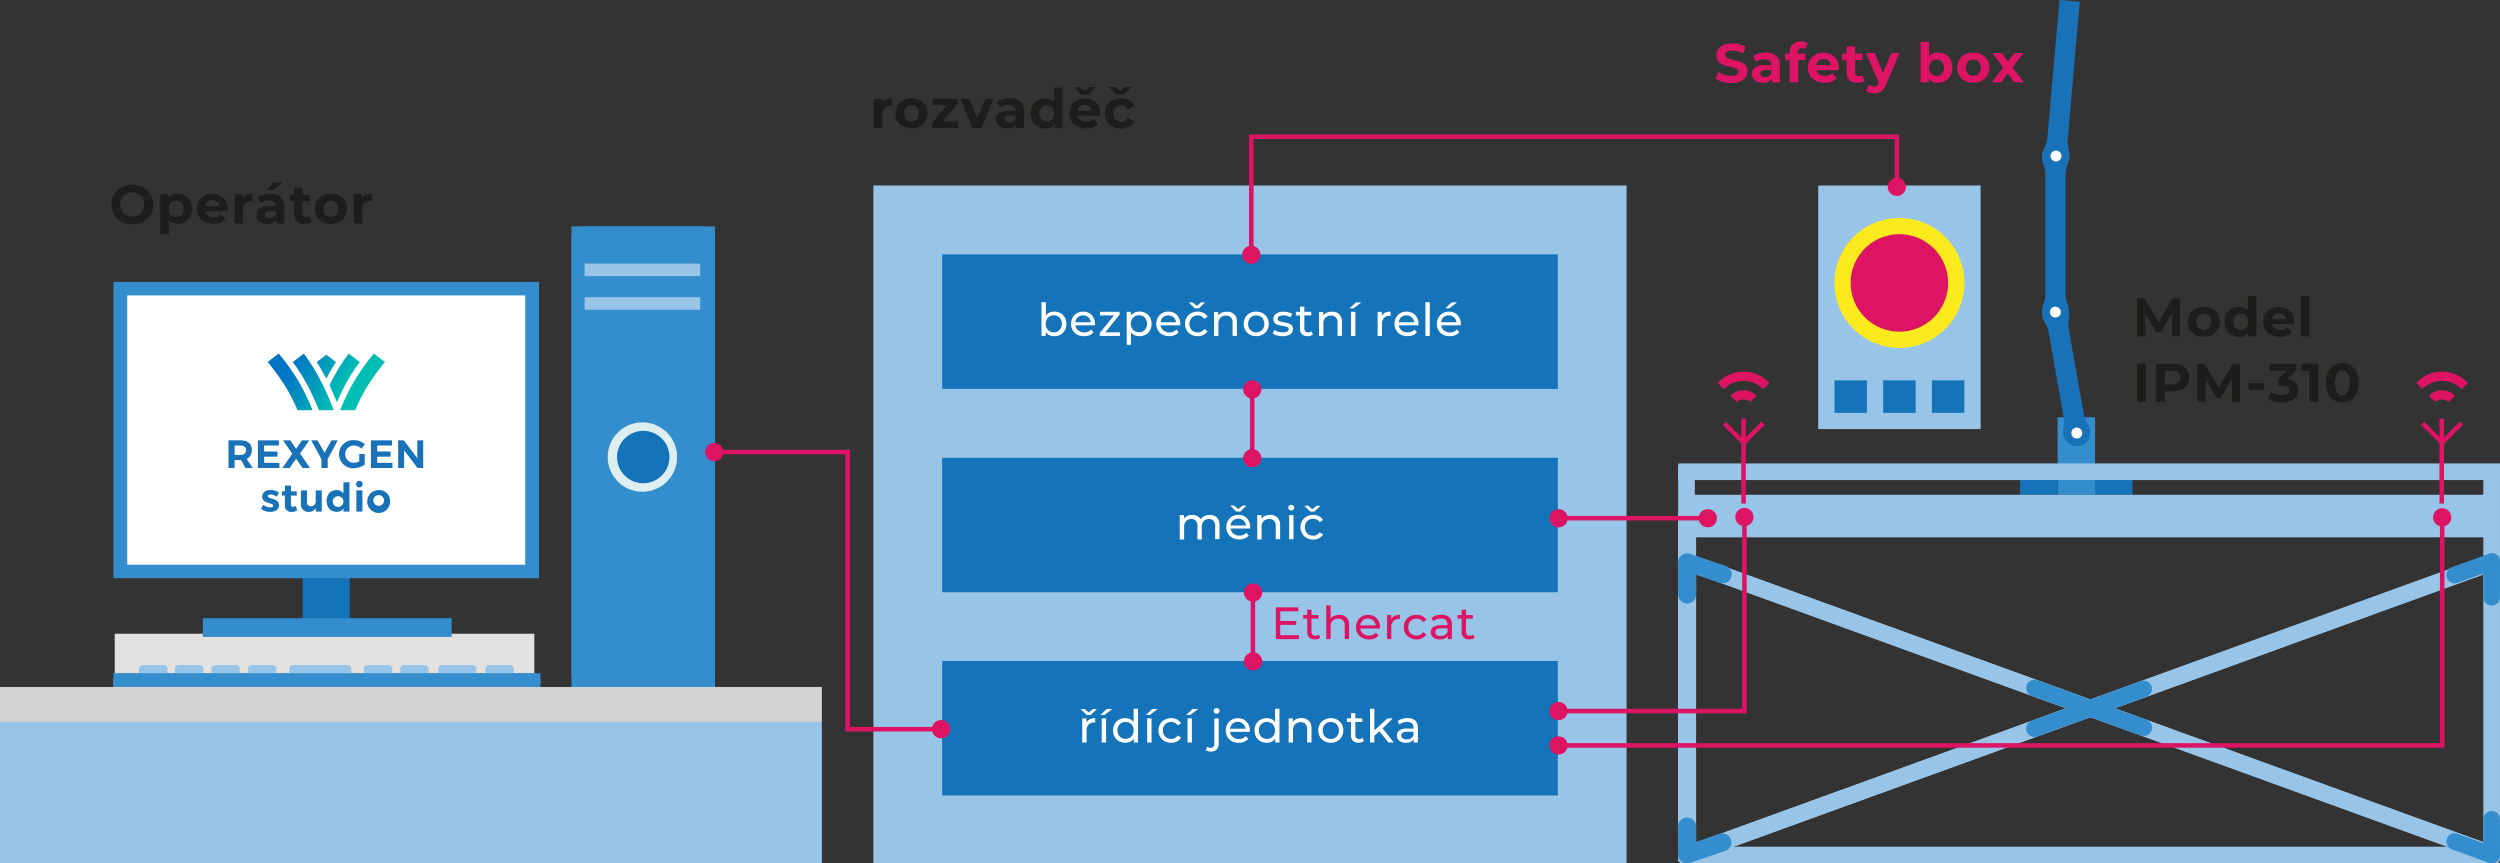 <svg xmlns="http://www.w3.org/2000/svg" xmlns:xlink="http://www.w3.org/1999/xlink" viewBox="0 0 969.65 334.84"><rect x="0" y="0" width="969.65" height="334.84" fill="#333333" stroke="none"/><defs><style>.cls-1{fill:none;}.cls-2{fill:#1d1d1b;}.cls-3{fill:#dc1463;}.cls-4{fill:#98c5e7;}.cls-5{fill:#1574b9;}.cls-6{fill:#348dcc;}.cls-7{fill:#1972b8;}.cls-8{fill:#fff;}.cls-9{fill:#deeff1;}.cls-10{fill:#e3e2e1;}.cls-11{fill:#b5b4b4;}.cls-12{fill:#d2d2d2;}.cls-13{fill:#fcea1e;}.cls-14{clip-path:url(#clip-path);}.cls-15{fill:url(#linear-gradient);}.cls-16{clip-path:url(#clip-path-2);}.cls-17{fill:url(#linear-gradient-2);}.cls-18{clip-path:url(#clip-path-3);}.cls-19{fill:url(#linear-gradient-3);}.cls-20{clip-path:url(#clip-path-4);}.cls-21{fill:url(#linear-gradient-4);}.cls-22{clip-path:url(#clip-path-5);}.cls-23{fill:url(#linear-gradient-5);}</style><clipPath id="clip-path"><path class="cls-1" d="M103.82,140.41a87.28,87.28,0,0,1,6.8,9.32,75.87,75.87,0,0,1,4.78,9.36h5.83a84.81,84.81,0,0,0-6.06-12.25,91.2,91.2,0,0,0-7.06-9.72Z"></path></clipPath><linearGradient id="linear-gradient" x1="87.67" y1="-701.74" x2="90.02" y2="-701.74" gradientTransform="matrix(13.53, 7.94, 7.81, -13.76, 4398.31, -10209.21)" gradientUnits="userSpaceOnUse"><stop offset="0" stop-color="#0074c5"></stop><stop offset="0.2" stop-color="#0074c5"></stop><stop offset="0.8" stop-color="#00beb4"></stop><stop offset="1" stop-color="#00beb4"></stop></linearGradient><clipPath id="clip-path-2"><path class="cls-1" d="M113.57,140.41c1.21,1.64,2.43,3.41,3.53,5.21a87.26,87.26,0,0,1,6.58,13.47h5.73l-.21-.59a94.87,94.87,0,0,0-7.55-15.77c-1.19-1.94-2.5-3.84-3.79-5.6Z"></path></clipPath><linearGradient id="linear-gradient-2" x1="87.68" y1="-701.58" x2="90.03" y2="-701.58" gradientTransform="matrix(13.53, 7.94, 7.81, -13.76, 4399.17, -10211.13)" xlink:href="#linear-gradient"></linearGradient><clipPath id="clip-path-3"><path class="cls-1" d="M138,146.8a83.75,83.75,0,0,0-6.08,12.29h5.83a74.94,74.94,0,0,1,4.79-9.4,86.21,86.21,0,0,1,6.76-9.28L145,137.12a89.77,89.77,0,0,0-7,9.68"></path></clipPath><linearGradient id="linear-gradient-3" x1="87.66" y1="-701.27" x2="90.01" y2="-701.27" gradientTransform="matrix(13.53, 7.94, 7.81, -13.76, 4401.79, -10215.31)" xlink:href="#linear-gradient"></linearGradient><clipPath id="clip-path-4"><path class="cls-1" d="M131.46,142.68c-1.38,2.25-2.62,4.57-3.66,6.72,1.29,2.71,2.27,5.08,2.88,6.6A83,83,0,0,1,136,145.57c1.1-1.78,2.31-3.53,3.5-5.16l-4.28-3.29c-1.29,1.75-2.59,3.64-3.77,5.56"></path></clipPath><linearGradient id="linear-gradient-4" x1="87.68" y1="-701.33" x2="90.02" y2="-701.33" gradientTransform="matrix(13.53, 7.94, 7.81, -13.76, 4400.77, -10213.78)" xlink:href="#linear-gradient"></linearGradient><clipPath id="clip-path-5"><path class="cls-1" d="M122.85,140.41c.25.39.5.78.74,1.17,1.08,1.76,2.07,3.55,3,5.28.9-1.74,1.9-3.56,3-5.33l.72-1.12-3.7-2.83Z"></path></clipPath><linearGradient id="linear-gradient-5" x1="87.69" y1="-701.28" x2="90.05" y2="-701.28" gradientTransform="matrix(13.53, 7.94, 7.81, -13.76, 4400.1, -10213.17)" xlink:href="#linear-gradient"></linearGradient></defs><g id="Vrstva_2" data-name="Vrstva 2"><g id="Design"><path class="cls-2" d="M842.42,130.49l0-8.89L838,128.92h-1.55l-4.33-7.13v8.7h-3.22V115.68h2.84l5.54,9.2,5.46-9.2h2.81l0,14.81Z"></path><path class="cls-2" d="M851.53,129.91a5.58,5.58,0,0,1-2.24-2.09,5.75,5.75,0,0,1-.8-3,5.81,5.81,0,0,1,.8-3,5.56,5.56,0,0,1,2.24-2.08,7.29,7.29,0,0,1,6.44,0,5.57,5.57,0,0,1,2.22,2.08,5.72,5.72,0,0,1,.8,3,5.66,5.66,0,0,1-.8,3,5.59,5.59,0,0,1-2.22,2.09,7.29,7.29,0,0,1-6.44,0Zm5.31-2.82a3.19,3.19,0,0,0,.81-2.29,3.23,3.23,0,0,0-.81-2.3,3,3,0,0,0-4.18,0,3.2,3.2,0,0,0-.83,2.3,3.16,3.16,0,0,0,.83,2.29,3,3,0,0,0,4.18,0Z"></path><path class="cls-2" d="M875.19,114.79v15.7H872v-1.31a4.38,4.38,0,0,1-3.56,1.48,5.92,5.92,0,0,1-2.91-.72,5.22,5.22,0,0,1-2-2,6.82,6.82,0,0,1,0-6.18,5.32,5.32,0,0,1,2-2.06,6,6,0,0,1,2.91-.71,4.35,4.35,0,0,1,3.41,1.37v-5.52Zm-4.06,12.3a3.15,3.15,0,0,0,.82-2.29,3.19,3.19,0,0,0-.82-2.3,2.75,2.75,0,0,0-2.07-.85,2.79,2.79,0,0,0-2.1.85,3.19,3.19,0,0,0-.82,2.3,3.15,3.15,0,0,0,.82,2.29,2.76,2.76,0,0,0,2.1.86A2.72,2.72,0,0,0,871.13,127.09Z"></path><path class="cls-2" d="M889.73,125.73h-8.61a2.64,2.64,0,0,0,1.1,1.67,3.59,3.59,0,0,0,2.15.61,4.51,4.51,0,0,0,1.58-.26,3.94,3.94,0,0,0,1.28-.84l1.76,1.91a5.94,5.94,0,0,1-4.7,1.84,7.44,7.44,0,0,1-3.41-.75,5.44,5.44,0,0,1-2.28-2.09,5.66,5.66,0,0,1-.81-3,5.85,5.85,0,0,1,.8-3,5.55,5.55,0,0,1,2.18-2.09,6.78,6.78,0,0,1,6.12,0,5.43,5.43,0,0,1,2.13,2.07,6.19,6.19,0,0,1,.77,3.12S889.77,125.18,889.73,125.73ZM882,122.07a2.71,2.71,0,0,0-.93,1.74h5.61a2.69,2.69,0,0,0-.93-1.73,2.79,2.79,0,0,0-1.86-.65A2.88,2.88,0,0,0,882,122.07Z"></path><path class="cls-2" d="M892.39,114.79h3.3v15.7h-3.3Z"></path><path class="cls-2" d="M828.94,141.07h3.43v14.81h-3.43Z"></path><path class="cls-2" d="M846.13,141.72a5,5,0,0,1,2.23,1.87,5.12,5.12,0,0,1,.79,2.85,5.19,5.19,0,0,1-.79,2.85,5,5,0,0,1-2.23,1.86,8.32,8.32,0,0,1-3.42.64h-3v4.09H836.3V141.07h6.41A8.31,8.31,0,0,1,846.13,141.72Zm-1.26,6.61a2.3,2.3,0,0,0,.81-1.89,2.33,2.33,0,0,0-.81-1.91,3.56,3.56,0,0,0-2.35-.67h-2.79V149h2.79A3.56,3.56,0,0,0,844.87,148.33Z"></path><path class="cls-2" d="M865.67,155.88l0-8.89-4.36,7.32h-1.54l-4.34-7.13v8.7h-3.22V141.07H855l5.54,9.2,5.46-9.2h2.81l0,14.81Z"></path><path class="cls-2" d="M872.17,148.6h6v2.64h-6Z"></path><path class="cls-2" d="M890.38,148.55a4,4,0,0,1,1,2.8,4.45,4.45,0,0,1-.68,2.38,4.72,4.72,0,0,1-2.06,1.75,8,8,0,0,1-3.4.65,11.36,11.36,0,0,1-3.07-.41,8.07,8.07,0,0,1-2.58-1.17l1.34-2.63a6.34,6.34,0,0,0,2,1,7.57,7.57,0,0,0,2.27.34,3.61,3.61,0,0,0,2-.49,1.62,1.62,0,0,0,.74-1.41c0-1.21-.92-1.82-2.77-1.82h-1.57v-2.26l3-3.45h-6.3v-2.75h10.36v2.22l-3.34,3.81A4.93,4.93,0,0,1,890.38,148.55Z"></path><path class="cls-2" d="M899.14,141.07v14.81h-3.43V143.82h-3v-2.75Z"></path><path class="cls-2" d="M905.21,155.22a6.08,6.08,0,0,1-2.25-2.63,10.86,10.86,0,0,1,0-8.23,6.17,6.17,0,0,1,8.81-2.64,6.19,6.19,0,0,1,2.26,2.64,10.86,10.86,0,0,1,0,8.23,6.17,6.17,0,0,1-2.26,2.63,6.37,6.37,0,0,1-6.56,0Zm5.41-3.15a8.78,8.78,0,0,0,0-7.19,2.42,2.42,0,0,0-2.13-1.17,2.39,2.39,0,0,0-2.1,1.17,8.78,8.78,0,0,0,0,7.19,2.38,2.38,0,0,0,2.1,1.16A2.41,2.41,0,0,0,910.62,152.07Z"></path><path class="cls-3" d="M668.05,31.71a8,8,0,0,1-2.64-1.23l1.17-2.58A8.09,8.09,0,0,0,668.84,29a8.54,8.54,0,0,0,2.62.42,4.17,4.17,0,0,0,2.16-.43,1.31,1.31,0,0,0,.7-1.16,1.13,1.13,0,0,0-.41-.88,3.22,3.22,0,0,0-1.06-.56c-.43-.14-1-.29-1.75-.46a26.34,26.34,0,0,1-2.77-.8,4.5,4.5,0,0,1-1.85-1.3,3.45,3.45,0,0,1-.77-2.37,4,4,0,0,1,.7-2.33,4.72,4.72,0,0,1,2.1-1.67,8.57,8.57,0,0,1,3.44-.61,11.12,11.12,0,0,1,2.77.34,8.19,8.19,0,0,1,2.37,1L676,20.78a8.27,8.27,0,0,0-4.1-1.16,3.86,3.86,0,0,0-2.13.47,1.41,1.41,0,0,0-.68,1.23,1.2,1.2,0,0,0,.79,1.13,12.87,12.87,0,0,0,2.42.73,22.25,22.25,0,0,1,2.77.8A4.55,4.55,0,0,1,677,25.25a3.38,3.38,0,0,1,.78,2.35,4.09,4.09,0,0,1-.71,2.32,4.76,4.76,0,0,1-2.13,1.65,8.62,8.62,0,0,1-3.45.62A12,12,0,0,1,668.05,31.71Z"></path><path class="cls-3" d="M688.92,21.64a4.85,4.85,0,0,1,1.42,3.8v6.5h-3.09V30.52a3.7,3.7,0,0,1-3.47,1.59,5.33,5.33,0,0,1-2.28-.45A3.51,3.51,0,0,1,680,30.44a3.22,3.22,0,0,1-.51-1.78,3,3,0,0,1,1.2-2.5,6.08,6.08,0,0,1,3.69-.91H687a2.1,2.1,0,0,0-.66-1.66,2.88,2.88,0,0,0-2-.58,5.77,5.77,0,0,0-1.79.28,4.68,4.68,0,0,0-1.49.78L680,21.76a7.05,7.05,0,0,1,2.23-1,10,10,0,0,1,2.68-.36A5.93,5.93,0,0,1,688.92,21.64Zm-2.82,7.85a2.16,2.16,0,0,0,.94-1.15V27.17h-2.27c-1.35,0-2,.45-2,1.34a1.19,1.19,0,0,0,.5,1,2.2,2.2,0,0,0,1.36.37A2.84,2.84,0,0,0,686.1,29.49Z"></path><path class="cls-3" d="M697.34,20.81h2.92v2.54h-2.84v8.59h-3.3V23.35h-1.75V20.81h1.75V20.3a4.15,4.15,0,0,1,1.16-3.09,4.4,4.4,0,0,1,3.24-1.14,6.35,6.35,0,0,1,1.41.15,3.34,3.34,0,0,1,1.11.46l-.87,2.39a2.3,2.3,0,0,0-1.33-.4q-1.5,0-1.5,1.65Z"></path><path class="cls-3" d="M713.17,27.17h-8.62a2.7,2.7,0,0,0,1.1,1.68,3.65,3.65,0,0,0,2.16.61,4.55,4.55,0,0,0,1.58-.26,3.94,3.94,0,0,0,1.28-.84l1.75,1.91a5.91,5.91,0,0,1-4.69,1.84,7.45,7.45,0,0,1-3.41-.76A5.5,5.5,0,0,1,702,29.27a6.1,6.1,0,0,1,0-6,5.51,5.51,0,0,1,2.18-2.1,6.74,6.74,0,0,1,6.12,0,5.3,5.3,0,0,1,2.13,2.07,6.17,6.17,0,0,1,.77,3.12S713.21,26.62,713.17,27.17Zm-7.73-3.65a2.67,2.67,0,0,0-.93,1.73h5.61a2.72,2.72,0,0,0-2.8-2.37A2.82,2.82,0,0,0,705.44,23.52Z"></path><path class="cls-3" d="M723.17,31.39a3.52,3.52,0,0,1-1.19.53,5.64,5.64,0,0,1-1.49.19,4.45,4.45,0,0,1-3.15-1A4,4,0,0,1,716.23,28V23.35h-1.76V20.81h1.76V18h3.3v2.78h2.84v2.54h-2.84V28a1.58,1.58,0,0,0,.37,1.11,1.39,1.39,0,0,0,1.05.39,2.11,2.11,0,0,0,1.33-.42Z"></path><path class="cls-3" d="M736.75,20.55l-5.14,12.08a5.84,5.84,0,0,1-1.93,2.77,4.73,4.73,0,0,1-2.78.81,5.87,5.87,0,0,1-1.76-.27,3.93,3.93,0,0,1-1.42-.77l1.21-2.35a2.53,2.53,0,0,0,.88.53,2.63,2.63,0,0,0,1,.19,1.79,1.79,0,0,0,1.1-.32,2.79,2.79,0,0,0,.76-1.1l0-.1-4.93-11.47h3.41l3.19,7.73,3.22-7.73Z"></path><path class="cls-3" d="M754.54,21.11a5.31,5.31,0,0,1,2,2.06,6.2,6.2,0,0,1,.74,3.07,6.21,6.21,0,0,1-.74,3.08,5.25,5.25,0,0,1-2,2.06,5.88,5.88,0,0,1-2.89.73,4.38,4.38,0,0,1-3.58-1.49v1.32h-3.15V16.24h3.3v5.52a4.39,4.39,0,0,1,3.43-1.38A5.88,5.88,0,0,1,754.54,21.11Zm-1.38,7.43a3.18,3.18,0,0,0,.82-2.3,3.15,3.15,0,0,0-.82-2.29,2.74,2.74,0,0,0-2.08-.86A2.77,2.77,0,0,0,749,24a3.19,3.19,0,0,0-.81,2.29,3.21,3.21,0,0,0,.81,2.3,2.77,2.77,0,0,0,2.09.86A2.74,2.74,0,0,0,753.16,28.54Z"></path><path class="cls-3" d="M762.13,31.35a5.59,5.59,0,0,1-2.23-2.08,6.12,6.12,0,0,1,0-6.05,5.62,5.62,0,0,1,2.23-2.09,6.87,6.87,0,0,1,3.23-.75,6.8,6.8,0,0,1,3.22.75,5.66,5.66,0,0,1,2.22,2.09,6.12,6.12,0,0,1,0,6.05,5.63,5.63,0,0,1-2.22,2.08,6.8,6.8,0,0,1-3.22.76A6.87,6.87,0,0,1,762.13,31.35Zm5.31-2.81a3.18,3.18,0,0,0,.82-2.3,3.15,3.15,0,0,0-.82-2.29,2.74,2.74,0,0,0-2.08-.86,2.77,2.77,0,0,0-2.09.86,3.16,3.16,0,0,0-.83,2.29,3.18,3.18,0,0,0,.83,2.3,2.77,2.77,0,0,0,2.09.86A2.74,2.74,0,0,0,767.44,28.54Z"></path><path class="cls-3" d="M781.23,31.94l-2.5-3.5-2.58,3.5h-3.6l4.38-5.74-4.23-5.65h3.7l2.42,3.32,2.47-3.32h3.52l-4.24,5.57,4.4,5.82Z"></path><path class="cls-2" d="M47.17,86a7.29,7.29,0,0,1-2.9-2.74,7.86,7.86,0,0,1,0-7.85,7.36,7.36,0,0,1,2.9-2.74,9.19,9.19,0,0,1,8.3,0,7.55,7.55,0,0,1,0,13.33,9.11,9.11,0,0,1-8.3,0Zm6.53-2.53a4.39,4.39,0,0,0,1.66-1.68,5.32,5.32,0,0,0,0-4.91,4.39,4.39,0,0,0-1.66-1.68,4.74,4.74,0,0,0-2.37-.6,4.69,4.69,0,0,0-2.37.6,4.35,4.35,0,0,0-1.67,1.68,5.32,5.32,0,0,0,0,4.91A4.35,4.35,0,0,0,49,83.42a4.6,4.6,0,0,0,2.37.61A4.65,4.65,0,0,0,53.7,83.42Z"></path><path class="cls-2" d="M71.8,75.87a5.36,5.36,0,0,1,2,2,6.78,6.78,0,0,1,0,6.16,5.36,5.36,0,0,1-2,2,5.77,5.77,0,0,1-2.89.73,4.42,4.42,0,0,1-3.43-1.37V90.8h-3.3V75.31h3.15v1.31a4.37,4.37,0,0,1,3.58-1.48A5.77,5.77,0,0,1,71.8,75.87ZM70.42,83.3a3.23,3.23,0,0,0,.82-2.3,3.19,3.19,0,0,0-.82-2.29,3,3,0,0,0-4.17,0A3.19,3.19,0,0,0,65.44,81a3.23,3.23,0,0,0,.81,2.3,3,3,0,0,0,4.17,0Z"></path><path class="cls-2" d="M88.29,81.93H79.68a2.64,2.64,0,0,0,1.1,1.67,3.64,3.64,0,0,0,2.15.62A4.51,4.51,0,0,0,84.51,84a3.87,3.87,0,0,0,1.28-.85L87.55,85a5.91,5.91,0,0,1-4.7,1.84,7.47,7.47,0,0,1-3.41-.75A5.61,5.61,0,0,1,77.16,84a5.72,5.72,0,0,1-.8-3,5.78,5.78,0,0,1,.79-3,5.51,5.51,0,0,1,2.18-2.1,6.74,6.74,0,0,1,6.12,0,5.28,5.28,0,0,1,2.13,2.06A6.22,6.22,0,0,1,88.35,81S88.33,81.38,88.29,81.93Zm-7.72-3.66A2.72,2.72,0,0,0,79.63,80h5.61a2.69,2.69,0,0,0-.93-1.73,2.79,2.79,0,0,0-1.86-.64A2.83,2.83,0,0,0,80.57,78.27Z"></path><path class="cls-2" d="M95.7,75.56A6,6,0,0,1,98,75.14v3c-.37,0-.61,0-.74,0a3,3,0,0,0-2.22.79,3.19,3.19,0,0,0-.81,2.38v5.37H91V75.31h3.16v1.5A3.68,3.68,0,0,1,95.7,75.56Z"></path><path class="cls-2" d="M108.83,76.4a4.8,4.8,0,0,1,1.42,3.8v6.49h-3.09V85.28a3.69,3.69,0,0,1-3.47,1.58,5.47,5.47,0,0,1-2.27-.44A3.34,3.34,0,0,1,100,85.19a3.2,3.2,0,0,1-.51-1.78,3,3,0,0,1,1.19-2.49,6.09,6.09,0,0,1,3.7-.91H107a2.1,2.1,0,0,0-.66-1.67,2.9,2.9,0,0,0-2-.57,5.72,5.72,0,0,0-1.79.28,4.76,4.76,0,0,0-1.49.77l-1.19-2.3a7.16,7.16,0,0,1,2.23-1,10,10,0,0,1,2.68-.36A5.91,5.91,0,0,1,108.83,76.4ZM106,84.25A2.13,2.13,0,0,0,107,83.1V81.93h-2.26c-1.36,0-2,.45-2,1.34a1.19,1.19,0,0,0,.5,1,2.23,2.23,0,0,0,1.37.37A2.89,2.89,0,0,0,106,84.25Zm0-13.45h3.55l-3.83,3h-2.58Z"></path><path class="cls-2" d="M121,86.14a3.48,3.48,0,0,1-1.2.54,6,6,0,0,1-1.49.18,4.39,4.39,0,0,1-3.14-1,4,4,0,0,1-1.11-3V78.1h-1.76V75.56H114V72.79h3.3v2.77h2.83V78.1h-2.83v4.64a1.49,1.49,0,0,0,.37,1.1,1.34,1.34,0,0,0,1.05.4,2.13,2.13,0,0,0,1.33-.42Z"></path><path class="cls-2" d="M125.13,86.11A5.66,5.66,0,0,1,122.9,84a5.81,5.81,0,0,1-.8-3,5.75,5.75,0,0,1,.8-3,5.62,5.62,0,0,1,2.23-2.09,6.87,6.87,0,0,1,3.23-.75,6.8,6.8,0,0,1,3.22.75A5.66,5.66,0,0,1,133.8,78a5.75,5.75,0,0,1,.8,3,5.81,5.81,0,0,1-.8,3,5.7,5.7,0,0,1-2.22,2.08,6.8,6.8,0,0,1-3.22.75A6.87,6.87,0,0,1,125.13,86.11Zm5.32-2.81a3.23,3.23,0,0,0,.81-2.3,3.19,3.19,0,0,0-.81-2.29,3,3,0,0,0-4.18,0,3.16,3.16,0,0,0-.83,2.29,3.2,3.2,0,0,0,.83,2.3,3,3,0,0,0,4.18,0Z"></path><path class="cls-2" d="M142,75.56a5.91,5.91,0,0,1,2.31-.42v3c-.36,0-.61,0-.74,0a3,3,0,0,0-2.22.79,3.19,3.19,0,0,0-.81,2.38v5.37h-3.29V75.31h3.15v1.5A3.71,3.71,0,0,1,142,75.56Z"></path><path class="cls-2" d="M343.74,38.52a6,6,0,0,1,2.31-.43v3c-.36,0-.61,0-.74,0a3,3,0,0,0-2.22.79,3.23,3.23,0,0,0-.8,2.38v5.38H339V38.26h3.15v1.51A3.57,3.57,0,0,1,343.74,38.52Z"></path><path class="cls-2" d="M350.34,49.06A5.53,5.53,0,0,1,348.11,47a6.05,6.05,0,0,1,0-6,5.55,5.55,0,0,1,2.23-2.09,6.84,6.84,0,0,1,3.23-.75,6.76,6.76,0,0,1,3.21.75A5.53,5.53,0,0,1,359,40.93a6.05,6.05,0,0,1,0,6,5.5,5.5,0,0,1-2.22,2.08,6.76,6.76,0,0,1-3.21.76A6.84,6.84,0,0,1,350.34,49.06Zm5.31-2.81a3.66,3.66,0,0,0,0-4.59,2.75,2.75,0,0,0-2.08-.86,2.8,2.8,0,0,0-2.1.86,3.59,3.59,0,0,0,0,4.59,2.8,2.8,0,0,0,2.1.86A2.75,2.75,0,0,0,355.65,46.25Z"></path><path class="cls-2" d="M371.63,47.11v2.54H361.48v-2l5.79-6.86h-5.64V38.26h9.81v2l-5.79,6.86Z"></path><path class="cls-2" d="M385.47,38.26l-4.8,11.39h-3.41l-4.78-11.39h3.41L379,46l3.26-7.74Z"></path><path class="cls-2" d="M395.73,39.35a4.81,4.81,0,0,1,1.42,3.8v6.5h-3.09V48.23a3.7,3.7,0,0,1-3.47,1.59,5.31,5.31,0,0,1-2.27-.45,3.45,3.45,0,0,1-1.47-1.23,3.16,3.16,0,0,1-.51-1.77,3,3,0,0,1,1.19-2.5,6.09,6.09,0,0,1,3.7-.91h2.62a2.08,2.08,0,0,0-.66-1.66,2.85,2.85,0,0,0-2-.58,5.72,5.72,0,0,0-1.79.28,4.57,4.57,0,0,0-1.49.78l-1.19-2.31a7.16,7.16,0,0,1,2.23-1,10,10,0,0,1,2.68-.36A5.91,5.91,0,0,1,395.73,39.35Zm-2.81,7.85a2.1,2.1,0,0,0,.93-1.15V44.89h-2.26c-1.36,0-2,.44-2,1.33a1.19,1.19,0,0,0,.5,1,2.23,2.23,0,0,0,1.37.37A2.89,2.89,0,0,0,392.92,47.2Z"></path><path class="cls-2" d="M412.13,34v15.7H409V48.33a4.37,4.37,0,0,1-3.56,1.49,6,6,0,0,1-2.91-.72,5.18,5.18,0,0,1-2-2.06,6.82,6.82,0,0,1,0-6.18,5.22,5.22,0,0,1,2-2,5.92,5.92,0,0,1,2.91-.72,4.34,4.34,0,0,1,3.41,1.38V34Zm-4.06,12.3a3.62,3.62,0,0,0,0-4.59,3,3,0,0,0-4.17,0,3.59,3.59,0,0,0,0,4.59,3,3,0,0,0,4.17,0Z"></path><path class="cls-2" d="M426.66,44.89h-8.61a2.75,2.75,0,0,0,1.1,1.67,3.72,3.72,0,0,0,2.16.61,4.55,4.55,0,0,0,1.58-.26,3.94,3.94,0,0,0,1.28-.84l1.75,1.9a5.88,5.88,0,0,1-4.69,1.85,7.45,7.45,0,0,1-3.41-.76A5.42,5.42,0,0,1,415.54,47a5.72,5.72,0,0,1-.81-3,5.82,5.82,0,0,1,.8-3,5.44,5.44,0,0,1,2.18-2.1,6.74,6.74,0,0,1,6.12,0A5.3,5.3,0,0,1,426,40.88a6.16,6.16,0,0,1,.77,3.11S426.71,44.33,426.66,44.89ZM425,33.75l-2.79,3h-2.92l-2.79-3h2.41l1.84,1.59,1.84-1.59Zm-6.05,7.47A2.72,2.72,0,0,0,418,43h5.61a2.72,2.72,0,0,0-2.79-2.37A2.87,2.87,0,0,0,418.94,41.22Z"></path><path class="cls-2" d="M431.56,49.06A5.61,5.61,0,0,1,429.3,47a6,6,0,0,1,0-6,5.63,5.63,0,0,1,2.26-2.09,7,7,0,0,1,3.27-.75,6.32,6.32,0,0,1,3.14.75,4.45,4.45,0,0,1,2,2.15l-2.56,1.38a2.79,2.79,0,0,0-2.56-1.57,2.89,2.89,0,0,0-2.14.85,3.58,3.58,0,0,0,0,4.61,2.93,2.93,0,0,0,2.14.85,2.78,2.78,0,0,0,2.56-1.57l2.56,1.4a4.54,4.54,0,0,1-2,2.11,6.22,6.22,0,0,1-3.14.77A7,7,0,0,1,431.56,49.06Zm7.12-15.31-2.79,3H433l-2.79-3h2.41l1.84,1.59,1.84-1.59Z"></path><rect class="cls-4" x="338.76" y="71.94" width="292.12" height="262.9"></rect><rect class="cls-4" x="650.88" y="180.83" width="6.46" height="152.99"></rect><rect class="cls-5" x="812.59" y="182.78" width="14.53" height="9.13"></rect><rect class="cls-6" x="798.06" y="161.84" width="14.53" height="30.07"></rect><rect class="cls-5" x="783.53" y="182.78" width="14.53" height="9.13"></rect><rect class="cls-4" x="654.11" y="191.9" width="312.3" height="16.51"></rect><path class="cls-7" d="M803,131.07l-.69-3.88c-.45-2.59.62-4.11.16-6.7a5.27,5.27,0,0,0-10.37,1.83c.45,2.58,2,3.65,2.44,6.24.21,1.17.44,2.47.68,3.87,2.64,14.91,4.94,27.92,5.26,29.75.46,2.59-.61,4.11-.15,6.7a5.27,5.27,0,0,0,10.37-1.83c-.46-2.59-2-3.65-2.44-6.24-.49-2.74-2.67-15.1-5.26-29.74"></path><path class="cls-7" d="M801.18,71.14V67.2c0-2.62,1.32-3.94,1.32-6.56a5.27,5.27,0,0,0-10.53,0c0,2.62,1.32,3.94,1.32,6.56v47.28c0,2.63-1.32,3.94-1.32,6.57a5.27,5.27,0,0,0,10.53,0c0-2.63-1.32-3.94-1.32-6.57Z"></path><path class="cls-7" d="M792.19,60.07a5.27,5.27,0,0,0,10.5.92c.23-2.62-1-4-.74-6.66.35-3.92,4.7-53.64,4.7-53.64L798.79,0l-4.71,53.64c-.23,2.62-1.66,3.81-1.89,6.43"></path><path class="cls-8" d="M795.33,60.34a2.12,2.12,0,1,1,1.93,2.3,2.12,2.12,0,0,1-1.93-2.3"></path><path class="cls-8" d="M795.11,121.42a2.12,2.12,0,0,1,4.18-.74,2.1,2.1,0,0,1-1.72,2.45,2.13,2.13,0,0,1-2.46-1.71"></path><path class="cls-8" d="M803.43,168.34a2.12,2.12,0,1,1,2.46,1.71,2.13,2.13,0,0,1-2.46-1.71"></path><rect class="cls-4" x="650.88" y="199.66" width="6.97" height="134.55"></rect><rect class="cls-4" x="651.55" y="328.39" width="317.64" height="6.45"></rect><rect class="cls-4" x="650.93" y="179.75" width="318.71" height="6.44"></rect><polygon class="cls-4" points="966.35 334.64 653 220.86 655.21 214.81 968.56 328.59 966.35 334.64"></polygon><polygon class="cls-4" points="655.21 334.64 653 328.59 966.35 214.81 968.56 220.86 655.21 334.64"></polygon><rect class="cls-4" x="963.18" y="180.83" width="6.46" height="152.99"></rect><polygon class="cls-4" points="966.35 334.64 653 220.86 655.21 214.81 968.56 328.59 966.35 334.64"></polygon><polygon class="cls-4" points="655.21 334.64 653 328.59 966.35 214.81 968.56 220.86 655.21 334.64"></polygon><path class="cls-6" d="M831.44,285.45a3,3,0,0,1-1.1-.2L788,269.87a3.22,3.22,0,1,1,2.21-6.05l42.37,15.38a3.22,3.22,0,0,1-1.11,6.25"></path><path class="cls-6" d="M789.08,285.83a3.22,3.22,0,0,1-1.11-6.25l42.37-15.38a3.22,3.22,0,1,1,2.21,6.05l-42.37,15.39a3.53,3.53,0,0,1-1.1.19"></path><path class="cls-6" d="M654.36,334.84a3.49,3.49,0,0,1-1.11-6.79l13.8-4.67a3.49,3.49,0,0,1,2.23,6.61l-13.8,4.67A3.64,3.64,0,0,1,654.36,334.84Z"></path><path class="cls-6" d="M654.36,334.84a3.48,3.48,0,0,1-3.48-3.48v-10.8a3.49,3.49,0,1,1,7,0v10.8A3.48,3.48,0,0,1,654.36,334.84Z"></path><path class="cls-6" d="M966.41,334.84a3.28,3.28,0,0,1-1.1-.2L951,329.44a3.22,3.22,0,1,1,2.21-6.05l14.31,5.2a3.22,3.22,0,0,1-1.1,6.25"></path><path class="cls-6" d="M966.41,334.84a3.23,3.23,0,0,1-3.23-3.22V317.8a3.23,3.23,0,0,1,6.46,0v13.82a3.23,3.23,0,0,1-3.23,3.22"></path><path class="cls-6" d="M668.16,226.25a3.31,3.31,0,0,1-1.11-.18l-13.8-4.67a3.48,3.48,0,1,1,2.23-6.6l13.8,4.67a3.48,3.48,0,0,1-1.12,6.78Z"></path><path class="cls-6" d="M654.36,234.08a3.48,3.48,0,0,1-3.48-3.49V219.8a3.49,3.49,0,1,1,7,0v10.79A3.49,3.49,0,0,1,654.36,234.08Z"></path><path class="cls-6" d="M952.1,226.25A3.22,3.22,0,0,1,951,220l14.32-5.19a3.22,3.22,0,1,1,2.2,6.05l-14.31,5.2a3.27,3.27,0,0,1-1.1.19"></path><path class="cls-6" d="M966.41,234.87a3.23,3.23,0,0,1-3.23-3.22V217.84a3.23,3.23,0,0,1,6.46,0v13.81a3.23,3.23,0,0,1-3.23,3.22"></path><rect class="cls-4" y="280.02" width="318.77" height="54.82"></rect><rect class="cls-6" x="221.66" y="87.81" width="55.67" height="178.89"></rect><path class="cls-6" d="M272.24,266.71h-45.5a5.09,5.09,0,0,1-5.08-5.09V92.9a5.08,5.08,0,0,1,5.08-5.08h45.5a5.08,5.08,0,0,1,5.09,5.08V261.62a5.09,5.09,0,0,1-5.09,5.09"></path><path class="cls-9" d="M262.61,177.26a13.45,13.45,0,1,1-13.45-13.44,13.44,13.44,0,0,1,13.45,13.44"></path><path class="cls-5" d="M259.65,177.26a10.16,10.16,0,1,1-10.16-10.15,10.16,10.16,0,0,1,10.16,10.15"></path><rect class="cls-4" x="226.75" y="102.22" width="44.82" height="4.89"></rect><rect class="cls-4" x="226.75" y="115.26" width="44.82" height="4.88"></rect><rect class="cls-10" x="44.49" y="245.8" width="162.75" height="19.62"></rect><path class="cls-11" d="M208.18,266.44H45.41A1.4,1.4,0,0,1,44,265v-1a2.91,2.91,0,0,1,2.92-2.91H206.67a2.91,2.91,0,0,1,2.91,2.91v1a1.4,1.4,0,0,1-1.4,1.4"></path><path class="cls-4" d="M77.33,257.92H69.4a1.57,1.57,0,0,0-1.57,1.58v1.6H78.91v-1.6a1.58,1.58,0,0,0-1.58-1.58"></path><path class="cls-4" d="M63.41,257.92H55.49a1.58,1.58,0,0,0-1.58,1.58v1.6H65v-1.6a1.57,1.57,0,0,0-1.58-1.58"></path><path class="cls-4" d="M91.48,257.92H83.55A1.57,1.57,0,0,0,82,259.5v1.6H93.06v-1.6a1.57,1.57,0,0,0-1.58-1.58"></path><path class="cls-4" d="M105.64,257.92H97.71a1.58,1.58,0,0,0-1.58,1.58v1.6h11.08v-1.6a1.57,1.57,0,0,0-1.57-1.58"></path><path class="cls-4" d="M134.69,257.92H113.75a1.57,1.57,0,0,0-1.58,1.58v1.6h24.09v-1.6a1.57,1.57,0,0,0-1.57-1.58"></path><path class="cls-4" d="M150.57,257.92h-7.93a1.58,1.58,0,0,0-1.58,1.58v1.6h11.09v-1.6a1.58,1.58,0,0,0-1.58-1.58"></path><path class="cls-4" d="M164.72,257.92h-7.93a1.57,1.57,0,0,0-1.57,1.58v1.6H166.3v-1.6a1.58,1.58,0,0,0-1.58-1.58"></path><path class="cls-4" d="M197.74,257.92h-7.93a1.57,1.57,0,0,0-1.57,1.58v1.6h11.08v-1.6a1.58,1.58,0,0,0-1.58-1.58"></path><path class="cls-4" d="M183.16,257.92H171.53A1.57,1.57,0,0,0,170,259.5v1.6h14.77v-1.6a1.57,1.57,0,0,0-1.57-1.58"></path><rect class="cls-6" x="44" y="261.1" width="165.58" height="5.35"></rect><rect class="cls-5" x="117.43" y="221.05" width="18.22" height="20.75"></rect><rect class="cls-6" x="44" y="109.34" width="165.07" height="114.92"></rect><rect class="cls-8" x="49.36" y="114.58" width="154.35" height="104.45"></rect><path class="cls-7" d="M93.51,178.45H91v3.07H88.62V170.79h4.66c2.81,0,4.4,1.35,4.4,3.72a3.56,3.56,0,0,1-2,3.47L98,181.52H95.21Zm-.23-2c1.33,0,2.1-.62,2.1-1.84s-.77-1.8-2.1-1.8H91v3.64Z"></path><polygon class="cls-7" points="102.44 172.79 102.44 175.13 107.63 175.13 107.63 177.13 102.44 177.13 102.44 179.51 108.36 179.51 108.36 181.52 100.02 181.52 100.02 170.79 108.19 170.79 108.19 172.79 102.44 172.79"></polygon><polygon class="cls-7" points="120.26 181.52 117.36 181.52 114.83 177.94 112.35 181.52 109.51 181.52 113.36 176.03 109.78 170.79 112.59 170.79 114.83 174.07 117.09 170.79 119.95 170.79 116.38 175.92 120.26 181.52"></polygon><polygon class="cls-7" points="127.1 181.52 124.67 181.52 124.67 178.11 120.7 170.79 123.14 170.79 125.88 175.6 128.57 170.79 131.01 170.79 127.1 178.05 127.1 181.52"></polygon><path class="cls-7" d="M141.46,176.1v4.13a7.92,7.92,0,0,1-4.35,1.39,5.46,5.46,0,1,1,.13-10.91,6.71,6.71,0,0,1,4.31,1.57L140.19,174a4.48,4.48,0,0,0-2.95-1.2,3.35,3.35,0,1,0,0,6.7,4.93,4.93,0,0,0,2.1-.58V176.1Z"></path><polygon class="cls-7" points="146.3 172.79 146.3 175.13 151.48 175.13 151.48 177.13 146.3 177.13 146.3 179.51 152.22 179.51 152.22 181.52 143.88 181.52 143.88 170.79 152.05 170.79 152.05 172.79 146.3 172.79"></polygon><polygon class="cls-7" points="161.94 181.52 156.74 174.64 156.74 181.52 154.42 181.52 154.42 170.79 156.63 170.79 161.85 177.69 161.85 170.79 164.14 170.79 164.14 181.52 161.94 181.52"></polygon><path class="cls-7" d="M108.2,191l-.82,1.62a5.53,5.53,0,0,0-2.51-.81c-.55,0-1,.19-1,.62,0,1.24,4.35.61,4.33,3.52,0,1.69-1.48,2.58-3.35,2.58a5.74,5.74,0,0,1-3.57-1.15l.76-1.6a4.92,4.92,0,0,0,2.87,1c.6,0,1.05-.19,1.05-.64,0-1.32-4.28-.61-4.28-3.51,0-1.7,1.45-2.57,3.25-2.57a6.18,6.18,0,0,1,3.22.91"></path><path class="cls-7" d="M115.25,198a4.44,4.44,0,0,1-2.15.56,2.38,2.38,0,0,1-2.59-2.54v-3.82h-1.15v-1.62h1.15v-2.27h2.35v2.27h2.23v1.64h-2.23v3.4c0,.69.29,1,.79.95a2.72,2.72,0,0,0,1.11-.3Z"></path><path class="cls-7" d="M124.81,198.43h-2.34V197a2.92,2.92,0,0,1-2.76,1.55,2.86,2.86,0,0,1-3-3.16v-5.18h2.37v4.51a1.49,1.49,0,0,0,1.54,1.67,1.89,1.89,0,0,0,1.83-2.1v-4.08h2.34Z"></path><path class="cls-7" d="M135.54,198.43H133.2v-1.21a3,3,0,0,1-2.61,1.3c-2.34,0-3.89-1.7-3.89-4.24s1.53-4.19,3.83-4.19a3.11,3.11,0,0,1,2.67,1.31v-4.34h2.34Zm-2.34-4.09a2.08,2.08,0,1,0-2.06,2.28,2.09,2.09,0,0,0,2.06-2.28"></path><path class="cls-7" d="M140.66,187.84a1.27,1.27,0,1,1-1.27-1.32,1.24,1.24,0,0,1,1.27,1.32m-2.45,2.34h2.36v8.25h-2.36Z"></path><path class="cls-7" d="M151.29,194.31a4.43,4.43,0,1,1-4.42-4.21,4.09,4.09,0,0,1,4.42,4.21m-6.48,0a2.07,2.07,0,1,0,2.06-2.27,2.07,2.07,0,0,0-2.06,2.27"></path><rect class="cls-6" x="78.69" y="239.77" width="96.48" height="7.26"></rect><rect class="cls-12" y="266.44" width="318.77" height="13.58"></rect><rect class="cls-5" x="365.42" y="256.37" width="238.81" height="52.17"></rect><rect class="cls-5" x="365.42" y="177.54" width="238.81" height="52.17"></rect><rect class="cls-5" x="365.42" y="98.68" width="238.81" height="52.17"></rect><polygon class="cls-3" points="365.02 283.71 327.89 283.71 327.89 176.22 277.04 176.22 277.04 174.46 329.65 174.46 329.65 281.94 365.02 281.94 365.02 283.71"></polygon><path class="cls-3" d="M277,178.87a3.53,3.53,0,1,0-3.52-3.53,3.53,3.53,0,0,0,3.52,3.53"></path><path class="cls-3" d="M365,286.35a3.53,3.53,0,1,0-3.53-3.52,3.53,3.53,0,0,0,3.53,3.52"></path><polygon class="cls-3" points="677.47 276.67 604.47 276.67 604.47 274.91 675.71 274.91 675.71 200.55 677.47 200.55 677.47 276.67"></polygon><path class="cls-3" d="M604.47,279.32a3.53,3.53,0,1,0-3.52-3.53,3.53,3.53,0,0,0,3.52,3.53"></path><path class="cls-3" d="M676.59,204.07a3.53,3.53,0,1,0-3.53-3.52,3.52,3.52,0,0,0,3.53,3.52"></path><polygon class="cls-3" points="948.11 290 604.47 290 604.47 288.24 946.35 288.24 946.35 200.66 948.11 200.66 948.11 290"></polygon><path class="cls-3" d="M604.47,292.65a3.53,3.53,0,1,0-3.52-3.53,3.53,3.53,0,0,0,3.52,3.53"></path><path class="cls-3" d="M947.23,204.19a3.53,3.53,0,1,0-3.53-3.53,3.54,3.54,0,0,0,3.53,3.53"></path><rect class="cls-3" x="485.07" y="229.84" width="1.76" height="26.69"></rect><path class="cls-3" d="M486,260.05a3.53,3.53,0,1,0-3.53-3.52,3.53,3.53,0,0,0,3.53,3.52"></path><path class="cls-3" d="M486,233.36a3.53,3.53,0,1,0-3.53-3.52,3.53,3.53,0,0,0,3.53,3.52"></path><rect class="cls-3" x="484.81" y="151.01" width="1.76" height="26.7"></rect><path class="cls-3" d="M485.69,181.24a3.53,3.53,0,1,0-3.53-3.53,3.53,3.53,0,0,0,3.53,3.53"></path><path class="cls-3" d="M485.69,154.54a3.53,3.53,0,1,0-3.53-3.53,3.53,3.53,0,0,0,3.53,3.53"></path><rect class="cls-4" x="705.21" y="71.94" width="62.99" height="94.48"></rect><rect class="cls-5" x="711.51" y="147.53" width="12.6" height="12.6"></rect><rect class="cls-5" x="730.41" y="147.53" width="12.6" height="12.6"></rect><rect class="cls-5" x="749.3" y="147.53" width="12.6" height="12.6"></rect><path class="cls-13" d="M761.9,109.73a25.2,25.2,0,1,0-25.19,25.2,25.19,25.19,0,0,0,25.19-25.2"></path><path class="cls-3" d="M755.6,109.73a18.9,18.9,0,1,1-18.89-18.89,18.9,18.9,0,0,1,18.89,18.89"></path><rect class="cls-3" x="604.47" y="200.1" width="57.91" height="1.76"></rect><path class="cls-3" d="M601,201a3.53,3.53,0,1,0,3.52-3.52A3.53,3.53,0,0,0,601,201"></path><path class="cls-3" d="M658.86,201a3.53,3.53,0,1,0,3.52-3.52,3.53,3.53,0,0,0-3.52,3.52"></path><polygon class="cls-3" points="486.21 98.83 484.44 98.83 484.44 52.16 736.6 52.16 736.6 72.48 734.84 72.48 734.84 53.92 486.21 53.92 486.21 98.83"></polygon><path class="cls-3" d="M485.32,102.36a3.53,3.53,0,1,0-3.52-3.53,3.53,3.53,0,0,0,3.52,3.53"></path><path class="cls-3" d="M735.72,76a3.53,3.53,0,1,0-3.53-3.53A3.53,3.53,0,0,0,735.72,76"></path><path class="cls-8" d="M411.32,121.45a4.33,4.33,0,0,1,1.69,1.68,5.47,5.47,0,0,1,0,5,4.36,4.36,0,0,1-1.69,1.69,4.89,4.89,0,0,1-2.43.59A4.48,4.48,0,0,1,407,130a3.7,3.7,0,0,1-1.42-1.18v1.48h-1.62V117.21h1.69v5.14a3.61,3.61,0,0,1,1.41-1.12,4.5,4.5,0,0,1,1.85-.37A4.89,4.89,0,0,1,411.32,121.45Zm-1,7a3,3,0,0,0,1.13-1.16,3.81,3.81,0,0,0,0-3.44,2.93,2.93,0,0,0-1.13-1.16,3.44,3.44,0,0,0-3.22,0A2.85,2.85,0,0,0,406,123.9a3.81,3.81,0,0,0,0,3.44,2.91,2.91,0,0,0,1.12,1.16,3.3,3.3,0,0,0,3.22,0Z"></path><path class="cls-8" d="M424.7,126.18h-7.58a3,3,0,0,0,1.09,2,3.57,3.57,0,0,0,2.3.75,3.5,3.5,0,0,0,2.7-1.13l.93,1.09a4.12,4.12,0,0,1-1.58,1.13,5.45,5.45,0,0,1-2.1.38,5.57,5.57,0,0,1-2.63-.6,4.29,4.29,0,0,1-1.77-1.71,4.82,4.82,0,0,1-.63-2.46,4.89,4.89,0,0,1,.61-2.45,4.36,4.36,0,0,1,1.67-1.71,4.84,4.84,0,0,1,2.41-.6,4.74,4.74,0,0,1,2.39.6,4.35,4.35,0,0,1,1.64,1.71,5.22,5.22,0,0,1,.59,2.5A3.64,3.64,0,0,1,424.7,126.18ZM418.08,123a3.08,3.08,0,0,0-1,2h6a3.08,3.08,0,0,0-1-1.94,2.91,2.91,0,0,0-2-.74A3,3,0,0,0,418.08,123Z"></path><path class="cls-8" d="M434.37,128.9v1.39h-7.83V129.2l5.52-6.86h-5.42v-1.4h7.59v1.12l-5.52,6.84Z"></path><path class="cls-8" d="M444.36,121.45a4.33,4.33,0,0,1,1.69,1.68,5.47,5.47,0,0,1,0,5,4.36,4.36,0,0,1-1.69,1.69,4.89,4.89,0,0,1-2.43.59,4.3,4.3,0,0,1-1.84-.38,3.81,3.81,0,0,1-1.42-1.13v4.83H437V120.94h1.62v1.49a3.57,3.57,0,0,1,1.43-1.18,4.55,4.55,0,0,1,1.9-.39A4.89,4.89,0,0,1,444.36,121.45Zm-1,7a3,3,0,0,0,1.13-1.16,3.81,3.81,0,0,0,0-3.44,2.93,2.93,0,0,0-1.13-1.16,3.38,3.38,0,0,0-3.21,0,3,3,0,0,0-1.12,1.15,3.45,3.45,0,0,0-.42,1.72,3.7,3.7,0,0,0,.4,1.72,3,3,0,0,0,1.13,1.16,3.17,3.17,0,0,0,1.61.42A3.09,3.09,0,0,0,443.4,128.5Z"></path><path class="cls-8" d="M457.75,126.18h-7.59a3,3,0,0,0,1.09,2,3.59,3.59,0,0,0,2.3.75,3.47,3.47,0,0,0,2.7-1.13l.93,1.09A4.12,4.12,0,0,1,455.6,130a5.45,5.45,0,0,1-2.1.38,5.57,5.57,0,0,1-2.63-.6,4.35,4.35,0,0,1-1.77-1.71,4.82,4.82,0,0,1-.63-2.46,4.89,4.89,0,0,1,.61-2.45,4.43,4.43,0,0,1,1.67-1.71,4.87,4.87,0,0,1,2.41-.6,4.74,4.74,0,0,1,2.39.6,4.29,4.29,0,0,1,1.64,1.71,5.22,5.22,0,0,1,.59,2.5Q457.78,125.87,457.75,126.18ZM451.13,123a3,3,0,0,0-1,2h6a3,3,0,0,0-1-1.94,3.18,3.18,0,0,0-4.07,0Z"></path><path class="cls-8" d="M462,129.78a4.54,4.54,0,0,1-1.75-1.7,4.85,4.85,0,0,1-.64-2.46,4.8,4.8,0,0,1,.64-2.46,4.54,4.54,0,0,1,1.75-1.7,5.33,5.33,0,0,1,2.55-.6,4.93,4.93,0,0,1,2.27.51,3.61,3.61,0,0,1,1.54,1.48l-1.29.83a2.92,2.92,0,0,0-1.09-1,3.17,3.17,0,0,0-1.44-.33,3.37,3.37,0,0,0-1.66.4,2.89,2.89,0,0,0-1.14,1.16,3.83,3.83,0,0,0,0,3.45,2.89,2.89,0,0,0,1.14,1.16,3.38,3.38,0,0,0,1.66.41,3.18,3.18,0,0,0,1.44-.34,2.92,2.92,0,0,0,1.09-1l1.29.82a3.75,3.75,0,0,1-1.54,1.49,4.93,4.93,0,0,1-2.27.51A5.23,5.23,0,0,1,462,129.78Zm5.37-12.49-2.34,2.3h-1.62l-2.35-2.3h1.53l1.63,1.34,1.62-1.34Z"></path><path class="cls-8" d="M478.7,121.89a4,4,0,0,1,1.05,3v5.38h-1.69V125.1a2.89,2.89,0,0,0-.65-2,2.46,2.46,0,0,0-1.87-.69,2.9,2.9,0,0,0-2.17.81,3.12,3.12,0,0,0-.8,2.3v4.81h-1.69v-9.35h1.62v1.41a3.34,3.34,0,0,1,1.39-1.11,5,5,0,0,1,2-.38A3.85,3.85,0,0,1,478.7,121.89Z"></path><path class="cls-8" d="M484.74,129.78a4.51,4.51,0,0,1-1.74-1.7,4.94,4.94,0,0,1-.62-2.46,4.89,4.89,0,0,1,.62-2.46,4.51,4.51,0,0,1,1.74-1.7,5.51,5.51,0,0,1,5,0,4.56,4.56,0,0,1,1.73,1.7,4.89,4.89,0,0,1,.62,2.46,4.94,4.94,0,0,1-.62,2.46,4.56,4.56,0,0,1-1.73,1.7,5.43,5.43,0,0,1-5,0Zm4.12-1.28a3,3,0,0,0,1.12-1.16,3.9,3.9,0,0,0,0-3.44,2.91,2.91,0,0,0-1.12-1.16,3.24,3.24,0,0,0-1.62-.4,3.21,3.21,0,0,0-1.61.4,2.93,2.93,0,0,0-1.13,1.16,3.81,3.81,0,0,0,0,3.44,3,3,0,0,0,1.13,1.16,3.12,3.12,0,0,0,1.61.42A3.16,3.16,0,0,0,488.86,128.5Z"></path><path class="cls-8" d="M495.25,130.09a4.85,4.85,0,0,1-1.66-.79l.71-1.34a5.29,5.29,0,0,0,1.49.71,6.46,6.46,0,0,0,1.79.26c1.48,0,2.22-.42,2.22-1.27a.83.83,0,0,0-.3-.67,2,2,0,0,0-.75-.36c-.3-.08-.73-.16-1.28-.25a13,13,0,0,1-1.84-.41,2.76,2.76,0,0,1-1.23-.78,2.14,2.14,0,0,1-.51-1.53,2.39,2.39,0,0,1,1.06-2,4.73,4.73,0,0,1,2.84-.76,7.54,7.54,0,0,1,1.87.23,5.19,5.19,0,0,1,1.53.61l-.72,1.34a4.92,4.92,0,0,0-2.7-.74,3.07,3.07,0,0,0-1.64.36,1,1,0,0,0-.56.93.88.88,0,0,0,.31.72,2,2,0,0,0,.79.39c.31.08.75.18,1.31.28a14.16,14.16,0,0,1,1.83.42,2.63,2.63,0,0,1,1.19.75,2.06,2.06,0,0,1,.49,1.47,2.36,2.36,0,0,1-1.08,2,5.15,5.15,0,0,1-3,.74A8,8,0,0,1,495.25,130.09Z"></path><path class="cls-8" d="M509.21,129.74a2.48,2.48,0,0,1-.91.49,4,4,0,0,1-1.13.16,3,3,0,0,1-2.19-.75,2.89,2.89,0,0,1-.77-2.17v-5.13h-1.59v-1.4h1.59v-2h1.69v2h2.68v1.4H505.9v5a1.6,1.6,0,0,0,.38,1.17,1.4,1.4,0,0,0,1.08.41,2,2,0,0,0,1.32-.44Z"></path><path class="cls-8" d="M519.43,121.89a4,4,0,0,1,1.05,3v5.38h-1.69V125.1a2.84,2.84,0,0,0-.66-2,2.42,2.42,0,0,0-1.86-.69,2.88,2.88,0,0,0-2.17.81,3.12,3.12,0,0,0-.8,2.3v4.81h-1.69v-9.35h1.62v1.41a3.28,3.28,0,0,1,1.39-1.11,5,5,0,0,1,2-.38A3.85,3.85,0,0,1,519.43,121.89Z"></path><path class="cls-8" d="M525.89,117.29H528l-3,2.3h-1.59ZM524,120.94h1.69v9.35H524Z"></path><path class="cls-8" d="M537.25,121.28a4.72,4.72,0,0,1,2.09-.42v1.64a2,2,0,0,0-.38,0,2.83,2.83,0,0,0-2.16.82,3.21,3.21,0,0,0-.79,2.33v4.66h-1.69v-9.35h1.62v1.57A2.89,2.89,0,0,1,537.25,121.28Z"></path><path class="cls-8" d="M550.13,126.18h-7.58a3,3,0,0,0,1.09,2,3.57,3.57,0,0,0,2.3.75,3.49,3.49,0,0,0,2.7-1.13l.93,1.09A4.12,4.12,0,0,1,548,130a5.47,5.47,0,0,1-2.11.38,5.56,5.56,0,0,1-2.62-.6,4.29,4.29,0,0,1-1.77-1.71,4.82,4.82,0,0,1-.63-2.46,4.89,4.89,0,0,1,.61-2.45,4.36,4.36,0,0,1,1.67-1.71,4.87,4.87,0,0,1,2.41-.6,4.74,4.74,0,0,1,2.39.6,4.29,4.29,0,0,1,1.64,1.71,5.22,5.22,0,0,1,.59,2.5A3.64,3.64,0,0,1,550.13,126.18ZM543.51,123a3.08,3.08,0,0,0-1,2h6a3.08,3.08,0,0,0-1-1.94,2.91,2.91,0,0,0-2-.74A3,3,0,0,0,543.51,123Z"></path><path class="cls-8" d="M552.87,117.21h1.69v13.08h-1.69Z"></path><path class="cls-8" d="M566.55,126.18H559a2.92,2.92,0,0,0,1.08,2,3.61,3.61,0,0,0,2.3.75,3.47,3.47,0,0,0,2.7-1.13l.94,1.09a4.2,4.2,0,0,1-1.58,1.13,5.47,5.47,0,0,1-2.11.38,5.6,5.6,0,0,1-2.63-.6,4.42,4.42,0,0,1-1.77-1.71,4.81,4.81,0,0,1-.62-2.46,5,5,0,0,1,.6-2.45,4.45,4.45,0,0,1,1.68-1.71,4.8,4.8,0,0,1,2.4-.6,4.71,4.71,0,0,1,2.39.6,4.29,4.29,0,0,1,1.64,1.71,5.1,5.1,0,0,1,.59,2.5Q566.58,125.87,566.55,126.18ZM559.93,123a3,3,0,0,0-1,2h6a3,3,0,0,0-1-1.94,2.88,2.88,0,0,0-2-.74A2.93,2.93,0,0,0,559.93,123Zm3.09-5.73h2.15l-3,2.3h-1.58Z"></path><path class="cls-8" d="M472,200.74a4.07,4.07,0,0,1,1,3v5.38h-1.69V204a2.93,2.93,0,0,0-.63-2,2.29,2.29,0,0,0-1.79-.69,2.64,2.64,0,0,0-2,.81,3.19,3.19,0,0,0-.76,2.3v4.81h-1.69V204a2.93,2.93,0,0,0-.63-2,2.31,2.31,0,0,0-1.79-.69,2.68,2.68,0,0,0-2,.81,3.23,3.23,0,0,0-.75,2.3v4.81h-1.7V199.8h1.63v1.4a3.24,3.24,0,0,1,1.34-1.11,4.51,4.51,0,0,1,1.88-.37,4.05,4.05,0,0,1,1.94.44,3.05,3.05,0,0,1,1.31,1.28,3.5,3.5,0,0,1,1.47-1.26,4.75,4.75,0,0,1,2.12-.46A3.81,3.81,0,0,1,472,200.74Z"></path><path class="cls-8" d="M484.9,205h-7.58a3,3,0,0,0,1.09,2,3.58,3.58,0,0,0,2.3.74,3.44,3.44,0,0,0,2.7-1.13l.93,1.1a4.12,4.12,0,0,1-1.58,1.13,5.65,5.65,0,0,1-2.1.38,5.57,5.57,0,0,1-2.63-.6,4.29,4.29,0,0,1-1.77-1.71,4.82,4.82,0,0,1-.63-2.46,4.89,4.89,0,0,1,.61-2.45,4.36,4.36,0,0,1,1.67-1.71,4.84,4.84,0,0,1,2.41-.6,4.74,4.74,0,0,1,2.39.6,4.29,4.29,0,0,1,1.64,1.71,5.22,5.22,0,0,1,.59,2.5A3.64,3.64,0,0,1,484.9,205Zm-1.44-8.89-2.34,2.29h-1.63l-2.34-2.29h1.53l1.62,1.34,1.63-1.34Zm-5.17,5.73a3,3,0,0,0-1,2h6a3.08,3.08,0,0,0-1-1.94,3.15,3.15,0,0,0-4.07,0Z"></path><path class="cls-8" d="M495.46,200.75a4,4,0,0,1,1.05,3v5.38h-1.7V204a2.84,2.84,0,0,0-.65-2,2.45,2.45,0,0,0-1.87-.69,2.91,2.91,0,0,0-2.17.81,3.16,3.16,0,0,0-.79,2.3v4.81h-1.69V199.8h1.62v1.41a3.28,3.28,0,0,1,1.39-1.11,4.79,4.79,0,0,1,2-.38A3.85,3.85,0,0,1,495.46,200.75Z"></path><path class="cls-8" d="M500,197.69a1,1,0,0,1-.33-.78,1.07,1.07,0,0,1,.33-.78,1.09,1.09,0,0,1,.82-.33,1.15,1.15,0,0,1,.81.31,1,1,0,0,1,.33.77,1.11,1.11,0,0,1-1.14,1.12A1.12,1.12,0,0,1,500,197.69Zm0,2.11h1.69v9.35H500Z"></path><path class="cls-8" d="M506.8,208.64a4.52,4.52,0,0,1-1.76-1.71,5.1,5.1,0,0,1,0-4.91,4.5,4.5,0,0,1,1.76-1.7,5.27,5.27,0,0,1,2.54-.6,4.93,4.93,0,0,1,2.27.51,3.61,3.61,0,0,1,1.54,1.48l-1.29.83a2.77,2.77,0,0,0-1.09-1,3.12,3.12,0,0,0-1.44-.33,3.3,3.3,0,0,0-1.65.4,3,3,0,0,0-1.15,1.16,3.56,3.56,0,0,0-.41,1.72,3.6,3.6,0,0,0,.41,1.73,2.92,2.92,0,0,0,1.15,1.16,3.3,3.3,0,0,0,1.65.4,3.12,3.12,0,0,0,1.44-.33,2.84,2.84,0,0,0,1.09-1l1.29.82a3.66,3.66,0,0,1-1.54,1.48,4.81,4.81,0,0,1-2.27.52A5.16,5.16,0,0,1,506.8,208.64Zm5.36-12.49-2.34,2.29H508.2l-2.35-2.29h1.54l1.62,1.34,1.62-1.34Z"></path><path class="cls-8" d="M425.43,275l-2.35,2.29h-1.62L419.12,275h1.53l1.62,1.34,1.62-1.34Zm-2.75,4a4.72,4.72,0,0,1,2.09-.43v1.64h-.39a2.82,2.82,0,0,0-2.15.82,3.19,3.19,0,0,0-.79,2.33V288h-1.69v-9.35h1.62v1.57A2.85,2.85,0,0,1,422.68,279Z"></path><path class="cls-8" d="M429.23,275h2.16l-3,2.29h-1.58Zm-1.92,3.65H429V288h-1.69Z"></path><path class="cls-8" d="M441.38,274.89V288h-1.62V286.5a3.73,3.73,0,0,1-1.43,1.18,4.4,4.4,0,0,1-1.9.4,4.93,4.93,0,0,1-2.44-.6,4.37,4.37,0,0,1-1.68-1.68,5.07,5.07,0,0,1-.61-2.49,5,5,0,0,1,.61-2.49,4.37,4.37,0,0,1,1.68-1.68,4.93,4.93,0,0,1,2.44-.6,4.53,4.53,0,0,1,1.85.38,3.66,3.66,0,0,1,1.41,1.12v-5.15Zm-3.21,11.29A2.81,2.81,0,0,0,439.3,285a3.79,3.79,0,0,0,0-3.43,2.75,2.75,0,0,0-1.13-1.16,3.35,3.35,0,0,0-3.21,0,2.81,2.81,0,0,0-1.13,1.16,3.71,3.71,0,0,0,0,3.43,2.87,2.87,0,0,0,1.13,1.16,3.28,3.28,0,0,0,3.21,0Z"></path><path class="cls-8" d="M446.87,275H449l-3,2.29h-1.58Zm-1.93,3.65h1.7V288h-1.7Z"></path><path class="cls-8" d="M451.72,287.46a4.47,4.47,0,0,1-1.75-1.7,4.69,4.69,0,0,1-.64-2.45,4.76,4.76,0,0,1,.64-2.47,4.51,4.51,0,0,1,1.75-1.69,5.34,5.34,0,0,1,2.55-.61,4.93,4.93,0,0,1,2.27.51,3.69,3.69,0,0,1,1.54,1.49l-1.29.82a2.89,2.89,0,0,0-1.09-1,3.19,3.19,0,0,0-1.45-.34,3.36,3.36,0,0,0-1.65.41,2.83,2.83,0,0,0-1.14,1.16,3.45,3.45,0,0,0-.42,1.72,3.49,3.49,0,0,0,.42,1.73,2.81,2.81,0,0,0,1.14,1.15,3.36,3.36,0,0,0,1.65.41,3.19,3.19,0,0,0,1.45-.33,2.92,2.92,0,0,0,1.09-1l1.29.82a3.72,3.72,0,0,1-1.54,1.48,4.81,4.81,0,0,1-2.27.52A5.12,5.12,0,0,1,451.72,287.46Z"></path><path class="cls-8" d="M462.52,275h2.15l-3,2.29h-1.59Zm-1.92,3.65h1.69V288H460.6Z"></path><path class="cls-8" d="M468.59,291.36a2.19,2.19,0,0,1-.88-.42l.54-1.31a2,2,0,0,0,1.38.44,1.29,1.29,0,0,0,1-.41,1.82,1.82,0,0,0,.36-1.23v-9.8h1.69v9.77a3.21,3.21,0,0,1-.77,2.28,2.88,2.88,0,0,1-2.21.82A4.14,4.14,0,0,1,468.59,291.36Zm2.46-14.84a1.05,1.05,0,0,1-.33-.78,1.09,1.09,0,0,1,.33-.79,1.22,1.22,0,0,1,1.64,0,1,1,0,0,1,.32.77,1.13,1.13,0,0,1-.32.8,1.1,1.1,0,0,1-.82.32A1.12,1.12,0,0,1,471.05,276.52Z"></path><path class="cls-8" d="M484.7,283.87h-7.58a3,3,0,0,0,1.09,2,3.51,3.51,0,0,0,2.3.75,3.43,3.43,0,0,0,2.69-1.13l.94,1.1a4.12,4.12,0,0,1-1.58,1.13,5.66,5.66,0,0,1-2.11.38,5.45,5.45,0,0,1-2.62-.61,4.29,4.29,0,0,1-1.78-1.7,5.23,5.23,0,0,1,0-4.92,4.33,4.33,0,0,1,1.67-1.7,4.85,4.85,0,0,1,2.41-.61,4.75,4.75,0,0,1,2.39.61,4.33,4.33,0,0,1,1.64,1.7,5.28,5.28,0,0,1,.59,2.51A3.87,3.87,0,0,1,484.7,283.87Zm-6.62-3.16a3.06,3.06,0,0,0-1,1.94h6a3.06,3.06,0,0,0-1-1.93,2.92,2.92,0,0,0-2-.75A3,3,0,0,0,478.08,280.71Z"></path><path class="cls-8" d="M496.25,274.89V288h-1.62V286.5a3.73,3.73,0,0,1-1.43,1.18,4.4,4.4,0,0,1-1.9.4,4.93,4.93,0,0,1-2.44-.6,4.31,4.31,0,0,1-1.68-1.68,5.07,5.07,0,0,1-.61-2.49,5,5,0,0,1,.61-2.49,4.31,4.31,0,0,1,1.68-1.68,4.93,4.93,0,0,1,2.44-.6,4.53,4.53,0,0,1,1.85.38,3.66,3.66,0,0,1,1.41,1.12v-5.15ZM493,286.18a2.87,2.87,0,0,0,1.13-1.16,3.79,3.79,0,0,0,0-3.43,2.81,2.81,0,0,0-1.13-1.16,3.35,3.35,0,0,0-3.21,0,2.81,2.81,0,0,0-1.13,1.16,3.71,3.71,0,0,0,0,3.43,2.87,2.87,0,0,0,1.13,1.16,3.28,3.28,0,0,0,3.21,0Z"></path><path class="cls-8" d="M507.63,279.57a4.07,4.07,0,0,1,1.05,3V288H507v-5.19a2.89,2.89,0,0,0-.65-2,2.46,2.46,0,0,0-1.87-.69,2.93,2.93,0,0,0-2.17.8,3.14,3.14,0,0,0-.8,2.3V288h-1.69v-9.35h1.63V280a3.31,3.31,0,0,1,1.38-1.11,4.79,4.79,0,0,1,2-.39A3.89,3.89,0,0,1,507.63,279.57Z"></path><path class="cls-8" d="M513.67,287.46a4.44,4.44,0,0,1-1.74-1.7,4.87,4.87,0,0,1-.62-2.45,5,5,0,0,1,.62-2.47,4.49,4.49,0,0,1,1.74-1.69,5.2,5.2,0,0,1,2.5-.61,5.14,5.14,0,0,1,2.5.61,4.46,4.46,0,0,1,1.73,1.69,5,5,0,0,1,.62,2.47,4.87,4.87,0,0,1-.62,2.45,4.42,4.42,0,0,1-1.73,1.7,4.93,4.93,0,0,1-2.5.62A5,5,0,0,1,513.67,287.46Zm4.12-1.28a2.91,2.91,0,0,0,1.12-1.16,3.79,3.79,0,0,0,0-3.43,2.85,2.85,0,0,0-1.12-1.16,3.39,3.39,0,0,0-3.23,0,2.94,2.94,0,0,0-1.13,1.16,3.79,3.79,0,0,0,0,3.43,3,3,0,0,0,1.13,1.16,3.32,3.32,0,0,0,3.23,0Z"></path><path class="cls-8" d="M529,287.43a2.61,2.61,0,0,1-.92.49,3.86,3.86,0,0,1-1.13.16,3,3,0,0,1-2.18-.76,2.86,2.86,0,0,1-.78-2.16V280h-1.59v-1.39H524v-2h1.69v2h2.68V280h-2.68v5.06a1.66,1.66,0,0,0,.38,1.17,1.43,1.43,0,0,0,1.09.4,2,2,0,0,0,1.32-.44Z"></path><path class="cls-8" d="M535,283.62l-1.94,1.8V288h-1.69V274.89h1.69v8.4l5.09-4.66h2.05l-3.93,3.86,4.32,5.49H538.5Z"></path><path class="cls-8" d="M548.94,279.5a3.65,3.65,0,0,1,1,2.83V288h-1.6v-1.24a2.67,2.67,0,0,1-1.21,1,4.58,4.58,0,0,1-1.86.34,3.86,3.86,0,0,1-2.51-.76,2.42,2.42,0,0,1-.94-2,2.45,2.45,0,0,1,.9-2,4.4,4.4,0,0,1,2.85-.75h2.68v-.34a2.16,2.16,0,0,0-.63-1.67,2.69,2.69,0,0,0-1.87-.58,5,5,0,0,0-1.62.27,4.18,4.18,0,0,0-1.34.73l-.71-1.27a5.15,5.15,0,0,1,1.73-.89,7.41,7.41,0,0,1,2.13-.31A4.19,4.19,0,0,1,548.94,279.5Zm-1.68,6.85a2.47,2.47,0,0,0,1-1.23v-1.3h-2.61c-1.43,0-2.15.48-2.15,1.44a1.3,1.3,0,0,0,.55,1.11,2.49,2.49,0,0,0,1.51.41A3.23,3.23,0,0,0,547.26,286.35Z"></path><path class="cls-3" d="M503.85,246.36v1.53h-9V235.55h8.71v1.53h-7v3.79h6.19v1.5h-6.19v4Z"></path><path class="cls-3" d="M512.05,247.34a2.46,2.46,0,0,1-.92.49A3.86,3.86,0,0,1,510,248a3,3,0,0,1-2.18-.76,2.88,2.88,0,0,1-.78-2.17v-5.13h-1.59v-1.39H507V236.5h1.69v2.05h2.68v1.39h-2.68V245a1.65,1.65,0,0,0,.38,1.16,1.42,1.42,0,0,0,1.08.41,2.09,2.09,0,0,0,1.33-.44Z"></path><path class="cls-3" d="M522.26,239.49a4,4,0,0,1,1,3v5.38h-1.69v-5.18a2.9,2.9,0,0,0-.65-2.05,2.49,2.49,0,0,0-1.87-.68,2.92,2.92,0,0,0-2.17.79,3.15,3.15,0,0,0-.79,2.3v4.82h-1.69V234.81h1.69v5.06a3.46,3.46,0,0,1,1.38-1,4.72,4.72,0,0,1,1.91-.37A3.83,3.83,0,0,1,522.26,239.49Z"></path><path class="cls-3" d="M535.21,243.78h-7.58a3,3,0,0,0,1.09,2,3.84,3.84,0,0,0,5-.38l.93,1.1a4.12,4.12,0,0,1-1.58,1.13,5.46,5.46,0,0,1-2.1.39,5.58,5.58,0,0,1-2.63-.61,4.27,4.27,0,0,1-1.77-1.7,4.88,4.88,0,0,1-.63-2.47,5,5,0,0,1,.61-2.46,4.31,4.31,0,0,1,1.67-1.69,4.75,4.75,0,0,1,2.41-.61,4.65,4.65,0,0,1,2.39.61,4.3,4.3,0,0,1,1.64,1.69,5.28,5.28,0,0,1,.59,2.51A3.64,3.64,0,0,1,535.21,243.78Zm-6.62-3.15a3,3,0,0,0-1,1.93h6a3,3,0,0,0-1-1.92,3.13,3.13,0,0,0-4.08,0Z"></path><path class="cls-3" d="M540.88,238.88a4.72,4.72,0,0,1,2.09-.42v1.63h-.39a2.82,2.82,0,0,0-2.15.82,3.22,3.22,0,0,0-.79,2.34v4.65H538v-9.34h1.62v1.56A2.9,2.9,0,0,1,540.88,238.88Z"></path><path class="cls-3" d="M546.88,247.38a4.57,4.57,0,0,1-1.76-1.7,4.84,4.84,0,0,1-.63-2.46,4.79,4.79,0,0,1,.63-2.46,4.47,4.47,0,0,1,1.76-1.69,5.19,5.19,0,0,1,2.54-.61,4.9,4.9,0,0,1,2.27.51,3.66,3.66,0,0,1,1.54,1.48l-1.28.83a2.94,2.94,0,0,0-1.1-1,3.12,3.12,0,0,0-1.44-.33,3.36,3.36,0,0,0-1.65.4,2.92,2.92,0,0,0-1.15,1.16,3.83,3.83,0,0,0,0,3.45,2.92,2.92,0,0,0,1.15,1.16,3.36,3.36,0,0,0,1.65.4,3.12,3.12,0,0,0,1.44-.33,2.86,2.86,0,0,0,1.1-1l1.28.82a3.75,3.75,0,0,1-1.54,1.49,4.9,4.9,0,0,1-2.27.52A5.19,5.19,0,0,1,546.88,247.38Z"></path><path class="cls-3" d="M562.13,239.41a3.66,3.66,0,0,1,1,2.84v5.64h-1.6v-1.23a2.77,2.77,0,0,1-1.21,1,4.57,4.57,0,0,1-1.86.35,3.84,3.84,0,0,1-2.51-.76,2.43,2.43,0,0,1-1-2,2.46,2.46,0,0,1,.9-2,4.43,4.43,0,0,1,2.86-.75h2.68v-.33a2.18,2.18,0,0,0-.64-1.68,2.65,2.65,0,0,0-1.87-.58,4.76,4.76,0,0,0-1.62.28,4.1,4.1,0,0,0-1.34.73l-.7-1.28a5.08,5.08,0,0,1,1.72-.88,7.15,7.15,0,0,1,2.14-.31A4.21,4.21,0,0,1,562.13,239.41Zm-1.68,6.85a2.6,2.6,0,0,0,1-1.22v-1.31h-2.61c-1.44,0-2.15.48-2.15,1.44a1.3,1.3,0,0,0,.54,1.11,2.52,2.52,0,0,0,1.52.41A3.23,3.23,0,0,0,560.45,246.26Z"></path><path class="cls-3" d="M571.91,247.34a2.38,2.38,0,0,1-.92.49,3.86,3.86,0,0,1-1.13.17,3,3,0,0,1-2.18-.76,2.88,2.88,0,0,1-.78-2.17v-5.13h-1.59v-1.39h1.59V236.5h1.69v2.05h2.68v1.39h-2.68V245a1.65,1.65,0,0,0,.38,1.16,1.4,1.4,0,0,0,1.08.41,2.09,2.09,0,0,0,1.33-.44Z"></path><rect class="cls-3" x="675.37" y="162.39" width="1.76" height="32.91"></rect><rect class="cls-3" x="671.65" y="162.61" width="1.76" height="10.6" transform="translate(78.28 524.78) rotate(-45)"></rect><rect class="cls-3" x="674.82" y="167.03" width="10.6" height="1.76" transform="translate(80.2 529.64) rotate(-44.96)"></rect><rect class="cls-3" x="946.17" y="162.39" width="1.76" height="32.91"></rect><rect class="cls-3" x="942.49" y="162.61" width="1.76" height="10.6" transform="translate(157.65 716.35) rotate(-45.01)"></rect><rect class="cls-3" x="945.65" y="167.03" width="10.6" height="1.76" transform="translate(159.6 721.32) rotate(-44.98)"></rect><g class="cls-14"><polygon class="cls-15" points="108.17 129.46 130.58 142.61 116.88 166.75 94.47 153.6 108.17 129.46"></polygon></g><g class="cls-16"><polygon class="cls-17" points="117.53 130.16 138.76 142.62 125.45 166.06 104.22 153.6 117.53 130.16"></polygon></g><g class="cls-18"><polygon class="cls-19" points="136.21 129.46 158.6 142.61 144.91 166.74 122.51 153.6 136.21 129.46"></polygon></g><g class="cls-20"><polygon class="cls-21" points="130.73 131.97 147.55 141.84 136.58 161.16 119.76 151.28 130.73 131.97"></polygon></g><g class="cls-22"><polygon class="cls-23" points="124.7 134.32 134.19 139.9 128.39 150.11 118.9 144.54 124.7 134.32"></polygon></g><path class="cls-3" d="M666.26,148.56l2.35,2.35a10.78,10.78,0,0,1,15.28,0l2.36-2.35a13.53,13.53,0,0,0-20,0"></path><path class="cls-3" d="M671.2,153.5l2.35,2.35a4.56,4.56,0,0,1,5.4,0l2.35-2.35a7.09,7.09,0,0,0-10.1,0"></path><path class="cls-3" d="M937.17,148.56l2.35,2.35a10.78,10.78,0,0,1,15.28,0l2.36-2.35a13.53,13.53,0,0,0-20,0"></path><path class="cls-3" d="M942.11,153.5l2.35,2.35a4.58,4.58,0,0,1,5.41,0l2.35-2.35a7.1,7.1,0,0,0-10.11,0"></path></g></g></svg>